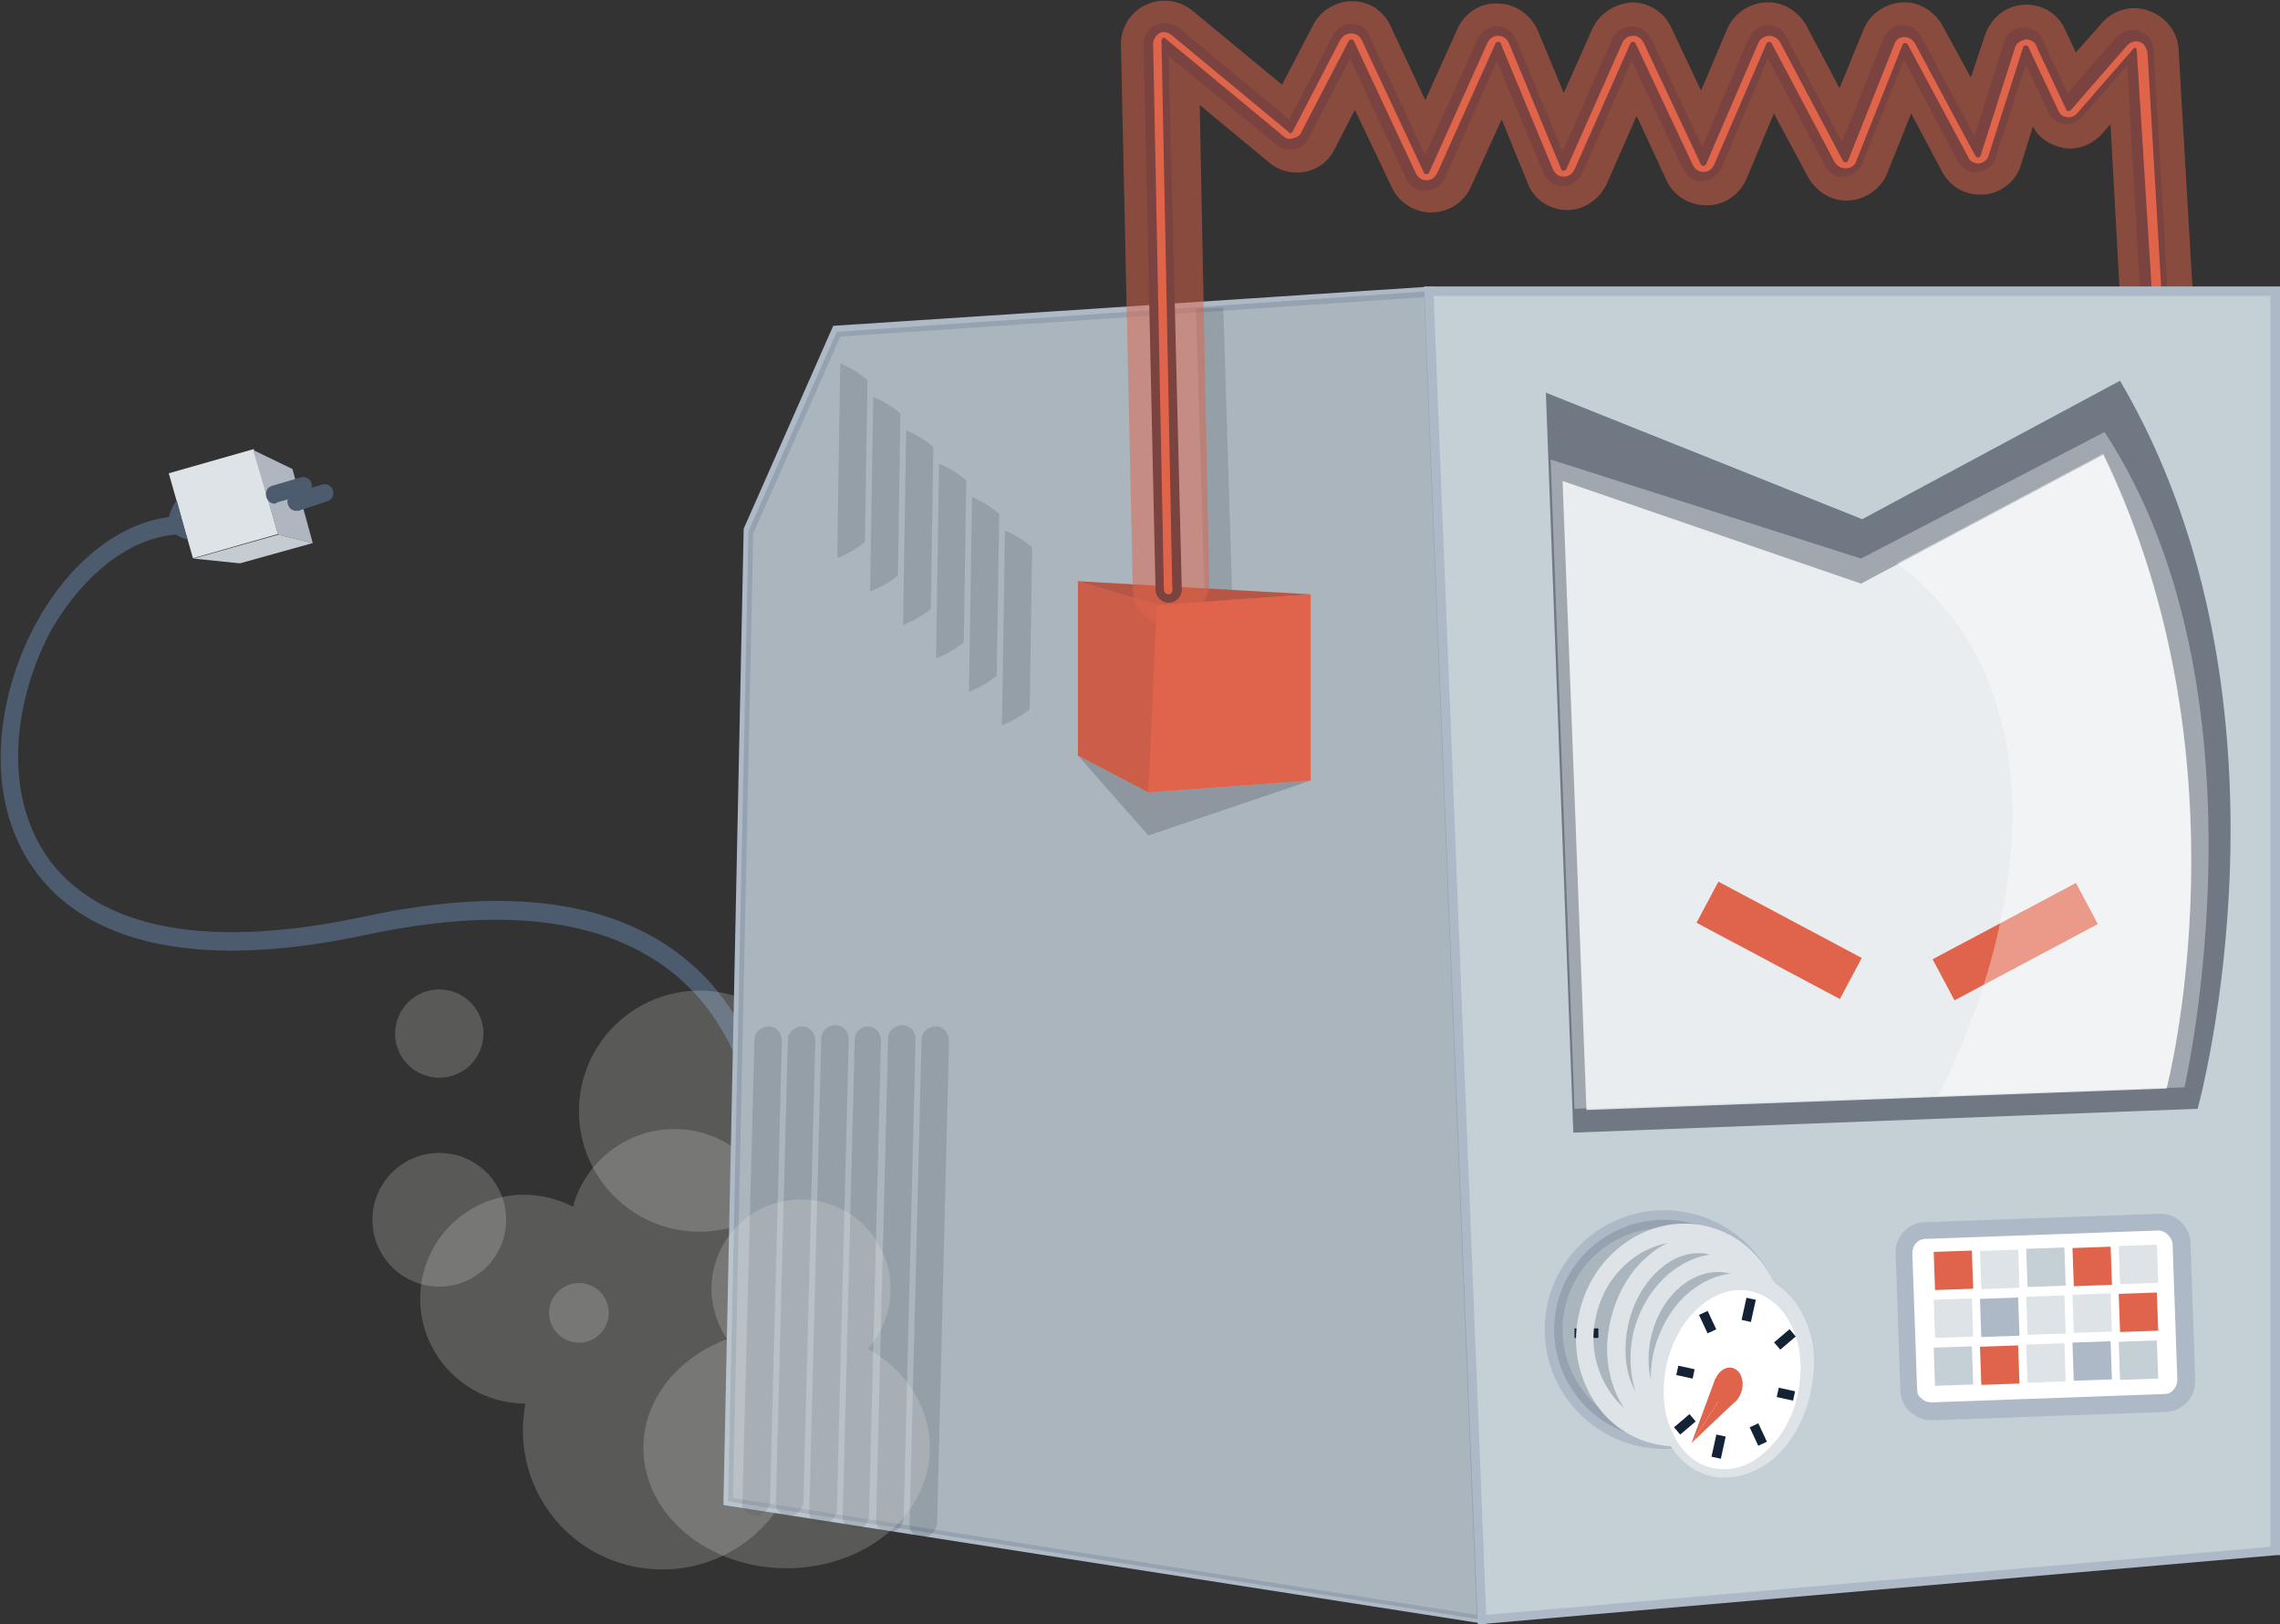 <!-- Generator: Adobe Illustrator 25.2.3, SVG Export Plug-In  -->
<svg version="1.1" xmlns="http://www.w3.org/2000/svg" xmlns:xlink="http://www.w3.org/1999/xlink" x="0px" y="0px" width="191px"
	 height="136.1px" viewBox="0 0 191 136.1" style="overflow:visible;enable-background:new 0 0 191 136.1;" xml:space="preserve">
<rect x="0" y="0" width="191" height="136.1" fill="#333333" stroke="none"/>
<style type="text/css">
	.st0{fill:#4D5B6F;}
	.st1{fill:#DEE3E8;}
	.st2{fill:#AFB6C0;}
	.st3{fill:#C5CCD1;}
	.st4{opacity:0.2;fill:#F3F0ED;}
	.st5{fill:#C5CFD6;}
	.st6{fill:#ADB9C6;}
	.st7{opacity:0.2;fill:#1A2230;}
	.st8{opacity:0.15;fill:#1A2230;}
	.st9{opacity:0.15;clip-path:url(#SVGID_2_);fill:#142235;}
	.st10{opacity:0.15;fill:#142235;}
	.st11{fill:#E0644B;}
	.st12{opacity:0.1;fill:#1A2230;}
	.st13{fill:#142235;}
	.st14{opacity:0.5;fill:#E0644B;}
	.st15{fill:#FFFFFF;}
	.st16{opacity:0.5;fill:#1A2230;}
	.st17{opacity:0.35;fill:#FFFFFF;}
	.st18{opacity:0.15;clip-path:url(#SVGID_4_);fill:#142235;}
</style>
<defs>
</defs>
<g>
	<path class="st0" d="M64.8,110.4l-1.5-0.3c0-0.2,3.7-18.1-5.6-27.4c-5.6-5.5-14.6-7-26.9-4.4C13.6,82,6.1,77.4,2.9,72.9
		c-4.5-6.2-3.1-15,0.3-21c3.3-5.8,8.3-9.1,13.1-8.6l-0.2,1.5c-4.2-0.4-8.6,2.6-11.7,7.8C1.3,58.2,0,66.3,4.1,72
		c3,4.1,10,8.3,26.4,4.8c12.9-2.8,22.4-1.1,28.3,4.8c4.1,4.1,6.5,10.4,6.8,18.2C65.8,105.6,64.9,110.2,64.8,110.4z"/>
	<rect x="15" y="38.5" transform="matrix(0.962 -0.274 0.274 0.962 -10.842 6.727)" class="st1" width="7.4" height="7.4"/>
	<polygon class="st2" points="23.3,44.8 26.2,45.5 24.5,39.3 21.2,37.7 	"/>
	<polygon class="st3" points="26.2,45.5 20.1,47.2 16.2,46.8 23.3,44.8 	"/>
	<path class="st0" d="M24.8,42.8c-0.3,0-0.6-0.2-0.7-0.6c-0.1-0.4,0.1-0.8,0.5-0.9l2.4-0.7c0.4-0.1,0.8,0.1,0.9,0.5
		c0.1,0.4-0.1,0.8-0.5,0.9L25,42.8C24.9,42.8,24.9,42.8,24.8,42.8z"/>
	<path class="st0" d="M23,42.2c-0.3,0-0.6-0.2-0.7-0.6c-0.1-0.4,0.1-0.8,0.5-0.9l2.4-0.7c0.4-0.1,0.8,0.1,0.9,0.5
		c0.1,0.4-0.1,0.8-0.5,0.9l-2.4,0.7C23.1,42.2,23.1,42.2,23,42.2z"/>
	<path class="st0" d="M15.7,45.2c0,0-2.8-0.5-0.9-3.3"/>
	<circle class="st4" cx="58.6" cy="93.1" r="10.1"/>
	<circle class="st4" cx="36.8" cy="102.2" r="5.6"/>
	<path class="st4" d="M44,117.6L44,117.6c-0.1,0.7-0.2,1.5-0.2,2.2c0,6.5,5.2,11.7,11.7,11.7c6.5,0,11.7-5.3,11.7-11.7
		c0-4.1-2.1-7.6-5.2-9.7c2-1.6,3.2-4,3.2-6.8c0-4.8-3.9-8.7-8.7-8.7c-4.1,0-7.5,2.8-8.5,6.5c-1.2-0.6-2.6-1-4.1-1
		c-4.8,0-8.7,3.9-8.7,8.7C35.2,113.7,39.2,117.6,44,117.6z"/>
	<g>
		<polygon class="st5" points="61,125.8 124.1,135.7 119.7,24.4 70.1,27.8 62.7,44.5 		"/>
		<path class="st6" d="M124.5,136.1l-0.5-0.1l-63.4-9.9l1.7-81.8l7.5-17L120,24L124.5,136.1z M61.4,125.5l62.3,9.8l-4.4-110.4
			l-48.9,3.3l-7.3,16.5L61.4,125.5z"/>
	</g>
	<polygon class="st7" points="90.3,63.3 96.2,70 109.8,65.4 96.2,66.4 	"/>
	<g>
		<polygon class="st8" points="61,125.8 124.1,135.7 119.7,24.4 70.1,27.8 62.7,44.5 		"/>
		<g>
			<defs>
				<circle id="SVGID_1_" cx="78.4" cy="41.2" r="8.8"/>
			</defs>
			<clipPath id="SVGID_2_">
				<use xlink:href="#SVGID_1_"  style="overflow:visible;"/>
			</clipPath>
			
				<rect x="39.6" y="44.5" transform="matrix(1.562309e-02 -1 1 1.562309e-02 24.538 116.302)" class="st9" width="63.4" height="2.3"/>
			
				<rect x="42.4" y="44.5" transform="matrix(1.562309e-02 -1 1 1.562309e-02 27.298 119.105)" class="st9" width="63.4" height="2.3"/>
			
				<rect x="45.2" y="44.5" transform="matrix(1.562309e-02 -1 1 1.562309e-02 30.057 121.908)" class="st9" width="63.4" height="2.3"/>
			
				<rect x="48" y="44.5" transform="matrix(1.562309e-02 -1 1 1.562309e-02 32.816 124.71)" class="st9" width="63.4" height="2.3"/>
			
				<rect x="50.8" y="44.5" transform="matrix(1.562309e-02 -1 1 1.562309e-02 35.576 127.513)" class="st9" width="63.4" height="2.3"/>
			
				<rect x="53.7" y="44.5" transform="matrix(1.562309e-02 -1 1 1.562309e-02 38.336 130.316)" class="st9" width="63.4" height="2.3"/>
		</g>
		<g>
			<path class="st10" d="M63.3,127C63.3,127,63.3,127,63.3,127c-0.7,0-1.2-0.5-1.1-1.2l1-38.7c0-0.6,0.5-1.1,1.2-1.1
				c0.6,0,1.1,0.5,1.1,1.2l-1,38.7C64.4,126.5,63.9,127,63.3,127z"/>
			<path class="st10" d="M66.1,127C66.1,127,66.1,127,66.1,127c-0.7,0-1.2-0.5-1.1-1.2l1-38.7c0-0.6,0.6-1.1,1.2-1.1
				c0.6,0,1.1,0.5,1.1,1.2l-1,38.7C67.2,126.5,66.7,127,66.1,127z"/>
			<path class="st10" d="M68.9,127.7C68.9,127.7,68.9,127.7,68.9,127.7c-0.7,0-1.2-0.5-1.1-1.2l1-39.5c0-0.6,0.5-1.1,1.2-1.1
				c0.6,0,1.1,0.5,1.1,1.2l-1,39.5C70,127.2,69.5,127.7,68.9,127.7z"/>
			<path class="st10" d="M71.7,128.1C71.7,128.1,71.7,128.1,71.7,128.1c-0.7,0-1.2-0.5-1.1-1.2l1-39.8c0-0.6,0.5-1.1,1.1-1.1
				c0,0,0,0,0,0c0.6,0,1.1,0.5,1.1,1.2l-1,39.8C72.8,127.6,72.3,128.1,71.7,128.1z"/>
			<path class="st10" d="M74.5,128.4C74.5,128.4,74.5,128.4,74.5,128.4c-0.7,0-1.2-0.5-1.1-1.2l1-40.2c0-0.6,0.5-1.1,1.2-1.1
				c0.6,0,1.1,0.5,1.1,1.2l-1,40.2C75.6,127.9,75.1,128.4,74.5,128.4z"/>
			<path class="st10" d="M77.3,128.8C77.3,128.8,77.3,128.8,77.3,128.8c-0.7,0-1.2-0.5-1.1-1.2l1-40.5c0-0.6,0.5-1.1,1.2-1.1
				c0.6,0,1.1,0.5,1.1,1.2l-1,40.5C78.4,128.3,77.9,128.8,77.3,128.8z"/>
		</g>
	</g>
	<g>
		<polygon class="st11" points="96.2,66.4 109.8,65.4 109.8,49.8 96.2,50.7 		"/>
		<polygon class="st11" points="96.9,50.7 90.3,48.7 90.3,63.3 96.2,66.4 		"/>
		
			<rect x="100.5" y="25.8" transform="matrix(1 -3.073318e-02 3.073318e-02 1 -1.112 3.14)" class="st10" width="2.3" height="23.9"/>
		<polygon class="st11" points="109.8,49.8 90.3,48.7 96.9,50.7 		"/>
		<polygon class="st12" points="96.9,50.7 90.3,48.7 90.3,63.3 96.2,66.4 		"/>
		<polygon class="st7" points="109.8,49.8 90.3,48.7 96.9,50.7 		"/>
		<path class="st13" d="M97.9,50.5c-0.6,0-1.1-0.5-1.1-1.1L95.8,3.7c0-0.7,0.4-1.3,1-1.6c0.6-0.3,1.3-0.2,1.9,0.2L108,10l3.7-7.1
			c0.3-0.6,0.9-0.9,1.5-0.9c0,0,0,0,0,0c0.7,0,1.3,0.4,1.5,1l4.7,10l4.4-9.8c0.3-0.6,0.9-1,1.6-1c0.7,0,1.3,0.4,1.6,1.1l3.9,9.4
			l4.2-9.5c0.3-0.6,0.9-1,1.6-1c0.7,0,1.3,0.4,1.6,1l4.3,9.1l3.9-9.1c0.3-0.6,0.8-1,1.5-1.1c0.7,0,1.3,0.3,1.6,0.9l4.7,8.9l3.5-8.7
			c0.3-0.6,0.8-1.1,1.5-1.1c0.7,0,1.3,0.3,1.6,0.9l4.5,8.4l2.5-7.9c0.2-0.7,0.8-1.2,1.5-1.2c0.7,0,1.4,0.3,1.7,1l2.1,4.5l4.1-4.7
			c0.5-0.5,1.2-0.7,1.9-0.5c0.7,0.2,1.1,0.8,1.2,1.5l1.2,20.6c0,0.6-0.4,1.2-1.1,1.2c-0.6,0-1.2-0.4-1.2-1.1l-1.1-19.3l-3.8,4.3
			c-0.4,0.4-1,0.7-1.5,0.6c-0.6-0.1-1.1-0.5-1.3-1l-1.9-4l-2.5,7.8c-0.2,0.7-0.8,1.1-1.5,1.2c-0.7,0.1-1.4-0.3-1.7-0.9l-4.5-8.5
			l-3.5,8.7c-0.3,0.6-0.8,1.1-1.5,1.1c-0.7,0.1-1.3-0.3-1.6-0.9l-4.8-9l-3.9,9.2c-0.3,0.6-0.9,1-1.6,1.1c-0.7,0-1.3-0.4-1.6-1
			l-4.3-9.1l-4.2,9.5c-0.3,0.6-0.9,1-1.6,1c0,0,0,0,0,0c-0.7,0-1.3-0.4-1.6-1.1l-3.9-9.4L121,15c-0.3,0.6-0.9,1-1.6,1
			c-0.7,0-1.3-0.4-1.6-1l-4.7-10.1l-3.5,6.7c-0.2,0.5-0.7,0.8-1.2,0.9c-0.5,0.1-1,0-1.5-0.4l-9-7.4L99,49.4
			C99,50,98.5,50.5,97.9,50.5C97.9,50.5,97.9,50.5,97.9,50.5z"/>
		<path class="st11" d="M97.9,49.8c-0.2,0-0.4-0.2-0.4-0.4L96.6,3.7c0-0.4,0.2-0.7,0.5-0.9c0.3-0.2,0.7-0.1,1,0.1l9.9,8.2
			c0.1,0.1,0.1,0.1,0.2,0c0,0,0.1,0,0.1-0.1l4-7.7c0.2-0.3,0.5-0.5,0.9-0.5c0.4,0,0.7,0.2,0.9,0.6l5.2,11.1c0.1,0.1,0.2,0.1,0.2,0.1
			c0,0,0.1,0,0.2-0.1l4.9-10.9c0.2-0.4,0.5-0.6,0.9-0.6c0,0,0,0,0,0c0.4,0,0.7,0.2,0.9,0.6l4.4,10.6c0,0.1,0.1,0.1,0.2,0.1
			c0,0,0.1,0,0.2-0.1l4.7-10.6c0.2-0.4,0.5-0.6,0.9-0.6c0.4,0,0.7,0.2,0.9,0.6l4.8,10.2c0.1,0.1,0.2,0.1,0.2,0.1c0,0,0.1,0,0.2-0.1
			l4.4-10.2c0.1-0.3,0.5-0.6,0.9-0.6c0.4,0,0.7,0.2,0.9,0.5l5.3,10c0.1,0.1,0.2,0.1,0.2,0.1c0,0,0.1,0,0.2-0.1l3.9-9.8
			c0.1-0.4,0.5-0.6,0.8-0.6c0.4,0,0.7,0.2,0.9,0.5l5.1,9.5c0.1,0.1,0.2,0.1,0.2,0.1c0,0,0.1,0,0.2-0.1l2.9-9.1
			c0.1-0.4,0.5-0.6,0.9-0.7c0.4,0,0.8,0.2,0.9,0.6l2.5,5.3c0,0.1,0.1,0.1,0.2,0.1c0,0,0.1,0,0.2-0.1l4.7-5.4c0.3-0.3,0.7-0.4,1-0.3
			c0.4,0.1,0.6,0.5,0.7,0.9l1.2,20.6c0,0.2-0.1,0.4-0.4,0.4c-0.2,0-0.4-0.1-0.4-0.4L179,4.2c0-0.1-0.1-0.2-0.1-0.2
			c0,0-0.1,0-0.2,0.1l-4.7,5.4c-0.2,0.2-0.5,0.4-0.9,0.3c-0.3,0-0.6-0.3-0.7-0.6l-2.5-5.3c-0.1-0.1-0.2-0.1-0.2-0.1
			c0,0-0.1,0-0.2,0.1l-2.9,9.1c-0.1,0.4-0.4,0.6-0.8,0.7c-0.4,0-0.8-0.2-0.9-0.5l-5.1-9.5c-0.1-0.1-0.2-0.1-0.2-0.1
			c0,0-0.1,0-0.2,0.1l-3.9,9.8c-0.1,0.4-0.5,0.6-0.9,0.6c-0.4,0-0.7-0.2-0.9-0.5l-5.3-10c-0.1-0.1-0.2-0.1-0.2-0.1
			c0,0-0.1,0-0.2,0.1l-4.4,10.2c-0.2,0.4-0.5,0.6-0.9,0.6c-0.4,0-0.7-0.2-0.9-0.6l-4.8-10.2c-0.1-0.1-0.2-0.1-0.2-0.1
			c0,0-0.1,0-0.2,0.1l-4.7,10.6c-0.2,0.4-0.5,0.6-0.9,0.6c0,0,0,0,0,0c-0.4,0-0.7-0.2-0.9-0.6l-4.4-10.6c0-0.1-0.1-0.1-0.2-0.1
			c0,0-0.1,0-0.2,0.1l-4.9,10.9c-0.2,0.4-0.5,0.6-0.9,0.6c-0.4,0-0.7-0.2-0.9-0.6l-5.2-11.1c-0.1-0.1-0.2-0.1-0.2-0.1
			c0,0-0.1,0-0.2,0.1l-4,7.7c-0.1,0.3-0.4,0.4-0.7,0.5c-0.3,0.1-0.6,0-0.8-0.2l-9.9-8.2c-0.1-0.1-0.2,0-0.2,0c0,0-0.1,0.1-0.1,0.2
			l0.9,45.7C98.3,49.6,98.1,49.8,97.9,49.8C97.9,49.8,97.9,49.8,97.9,49.8z"/>
		<path class="st14" d="M97.9,52.4c-1.7,0-3-1.3-3-3L93.9,3.7c0-1.4,0.8-2.7,2.1-3.3c1.3-0.6,2.8-0.4,3.9,0.5l7.5,6.2l2.6-5
			c0.6-1.2,1.9-2,3.3-2c1.4,0,2.6,0.8,3.2,2.1l2.9,6.2l2.7-6c0.6-1.3,1.9-2.2,3.4-2.1c1.4,0,2.7,0.9,3.3,2.2l2.2,5.3l2.4-5.4
			c0.6-1.3,1.9-2.1,3.3-2.2c1.4,0,2.7,0.8,3.3,2.1l2.5,5.3l2.2-5.2c0.6-1.3,1.8-2.1,3.2-2.2c1.4-0.1,2.7,0.7,3.4,1.9l2.8,5.3l2-4.9
			c0.5-1.3,1.8-2.2,3.2-2.3c1.4-0.1,2.7,0.7,3.4,1.9l2.4,4.4l1.2-3.6c0.5-1.4,1.7-2.4,3.2-2.5c1.5-0.1,2.9,0.7,3.5,2.1l0.9,1.9
			l2.2-2.5c1-1.1,2.5-1.5,3.9-1c1.4,0.5,2.4,1.7,2.5,3.2l1.2,20.6c0.1,1.7-1.2,3.1-2.9,3.2c-1.7,0.1-3.1-1.2-3.2-2.9l-0.8-14.6
			l-0.7,0.8c-0.8,0.9-2,1.4-3.2,1.2c-1.1-0.2-2.1-0.8-2.6-1.8l-1,3.2c-0.4,1.4-1.7,2.4-3.1,2.5c-1.5,0.1-2.8-0.6-3.5-1.9l-2.6-4.9
			l-2,5c-0.5,1.3-1.8,2.2-3.2,2.3c-1.4,0.1-2.7-0.7-3.4-1.9l-2.9-5.4l-2.3,5.5c-0.6,1.3-1.8,2.2-3.3,2.2c0,0,0,0-0.1,0
			c-1.4,0-2.7-0.8-3.3-2.1l-2.5-5.4l-2.5,5.7c-0.6,1.3-1.9,2.2-3.3,2.2c0,0,0,0,0,0c-1.5,0-2.8-0.9-3.3-2.2l-2.2-5.4l-2.6,5.7
			c-0.6,1.3-1.9,2.1-3.3,2.1c0,0,0,0,0,0c-1.4,0-2.7-0.8-3.3-2.1l-3.1-6.5l-1.7,3.3c-0.5,1-1.4,1.7-2.5,1.9c-1.1,0.2-2.2-0.1-3-0.8
			l-5.8-4.8l0.8,40.4C100.9,51,99.6,52.4,97.9,52.4C97.9,52.4,97.9,52.4,97.9,52.4z"/>
	</g>
	<g>
		<polygon class="st5" points="124.1,135.7 190.6,129.9 190.6,24.4 119.7,24.4 		"/>
		<path class="st6" d="M123.8,136.1L119.3,24H191v106.3l-0.3,0L123.8,136.1z M120.1,24.8l4.4,110.5l65.7-5.7V24.8H120.1z"/>
	</g>
	<g>
		<path class="st15" d="M161.8,118.2l19.5-0.7c1,0,1.9-0.9,1.8-1.9l-0.4-11.4c0-1-0.9-1.9-1.9-1.8l-19.5,0.7c-1,0-1.9,0.9-1.8,1.9
			l0.4,11.4C159.9,117.5,160.8,118.3,161.8,118.2z"/>
		<path class="st6" d="M161.8,119c-0.7,0-1.3-0.3-1.8-0.7c-0.5-0.5-0.8-1.1-0.8-1.8l-0.4-11.4c-0.1-1.5,1.1-2.7,2.5-2.7l19.5-0.7
			c1.5-0.1,2.7,1.1,2.7,2.5l0.4,11.4c0,0.7-0.2,1.4-0.7,1.9c-0.5,0.5-1.1,0.8-1.8,0.8L161.8,119C161.8,119,161.8,119,161.8,119z
			 M180.8,103.1C180.8,103.1,180.8,103.1,180.8,103.1l-19.5,0.7c-0.6,0-1.1,0.5-1.1,1.2l0.4,11.4c0,0.3,0.1,0.6,0.4,0.8
			c0.2,0.2,0.5,0.3,0.8,0.3l19.5-0.7c0.3,0,0.6-0.1,0.8-0.4c0.2-0.2,0.3-0.5,0.3-0.8l-0.4-11.4C181.9,103.6,181.4,103.1,180.8,103.1
			z"/>
		
			<rect x="177.6" y="104.3" transform="matrix(-0.999 3.524457e-02 -3.524457e-02 -0.999 361.897 205.418)" class="st1" width="3.2" height="3.2"/>
		
			<rect x="173.7" y="104.4" transform="matrix(-0.999 3.524457e-02 -3.524457e-02 -0.999 354.131 205.825)" class="st11" width="3.2" height="3.2"/>
		
			<rect x="169.8" y="104.6" transform="matrix(-0.999 3.524457e-02 -3.524457e-02 -0.999 346.365 206.229)" class="st5" width="3.2" height="3.2"/>
		
			<rect x="165.9" y="104.7" transform="matrix(-0.999 3.524457e-02 -3.524457e-02 -0.999 338.6 206.648)" class="st1" width="3.2" height="3.2"/>
		
			<rect x="162" y="104.9" transform="matrix(-0.999 3.524457e-02 -3.524457e-02 -0.999 330.834 207.062)" class="st11" width="3.2" height="3.2"/>
		
			<rect x="177.6" y="108.3" transform="matrix(-0.999 3.524457e-02 -3.524457e-02 -0.999 362.038 213.425)" class="st11" width="3.2" height="3.2"/>
		
			<rect x="173.7" y="108.5" transform="matrix(-0.999 3.524457e-02 -3.524457e-02 -0.999 354.272 213.832)" class="st1" width="3.2" height="3.2"/>
		
			<rect x="169.8" y="108.6" transform="matrix(-0.999 3.524457e-02 -3.524457e-02 -0.999 346.507 214.236)" class="st1" width="3.2" height="3.2"/>
		
			<rect x="165.9" y="108.7" transform="matrix(-0.999 3.524457e-02 -3.524457e-02 -0.999 338.741 214.655)" class="st6" width="3.2" height="3.2"/>
		
			<rect x="162" y="108.9" transform="matrix(-0.999 3.524457e-02 -3.524457e-02 -0.999 330.976 215.069)" class="st1" width="3.2" height="3.2"/>
		
			<rect x="177.6" y="112.3" transform="matrix(-0.999 3.524457e-02 -3.524457e-02 -0.999 362.179 221.432)" class="st5" width="3.2" height="3.2"/>
		
			<rect x="173.7" y="112.5" transform="matrix(-0.999 3.524457e-02 -3.524457e-02 -0.999 354.413 221.839)" class="st6" width="3.2" height="3.2"/>
		
			<rect x="169.8" y="112.6" transform="matrix(-0.999 3.524457e-02 -3.524457e-02 -0.999 346.648 222.243)" class="st1" width="3.2" height="3.2"/>
		
			<rect x="165.9" y="112.7" transform="matrix(-0.999 3.524457e-02 -3.524457e-02 -0.999 338.882 222.662)" class="st11" width="3.2" height="3.2"/>
		
			<rect x="162" y="112.9" transform="matrix(-0.999 3.524457e-02 -3.524457e-02 -0.999 331.117 223.076)" class="st5" width="3.2" height="3.2"/>
	</g>
	<g>
		<path class="st16" d="M129.5,32.9l2.3,62l52.3-2c0,0,9.4-33.9-6.5-61L156,43.5L129.5,32.9z"/>
		<path class="st1" d="M130.9,40.3l2,52.7l48.6-1.8c0,0,7.2-27.3-5.3-53.1l-20.3,10.8L130.9,40.3z"/>
		<path class="st17" d="M129.9,38.5l2,54.4l51.1-1.8c0,0,7.6-33.1-6.7-54.9l-20.4,10.6L129.9,38.5z"/>
		
			<rect x="147.1" y="72" transform="matrix(0.47 -0.883 0.883 0.47 9.408 173.363)" class="st11" width="3.9" height="13.6"/>
		
			<rect x="166.8" y="72" transform="matrix(0.47 0.883 -0.883 0.47 159.087 -107.145)" class="st11" width="3.9" height="13.6"/>
		<path class="st17" d="M158.9,47.2c13.1,9.7,11.5,28.5,3.5,44.6l19.1-0.7c0,0,7.2-27.3-5.3-53.1L158.9,47.2z"/>
	</g>
	<g>
		
			<rect x="131.9" y="111.3" transform="matrix(1 -2.929675e-03 2.929675e-03 1 -0.327 0.39)" class="st13" width="2" height="0.8"/>
		<path class="st6" d="M139.4,121.4c-5.5,0-10-4.5-10-10c0-5.5,4.5-10,10-10s10,4.5,10,10C149.4,116.9,144.9,121.4,139.4,121.4z
			 M139.4,102.9c-4.7,0-8.5,3.8-8.5,8.5c0,4.7,3.8,8.5,8.5,8.5s8.5-3.8,8.5-8.5C147.9,106.7,144.1,102.9,139.4,102.9z"/>
		<circle class="st10" cx="139.4" cy="111.4" r="9.2"/>
		<path class="st1" d="M140.9,120.7c-0.4,0-0.8,0-1.2-0.1c-1.8-0.4-3.3-1.7-4.2-3.6c-0.9-1.9-1.1-4.1-0.6-6.3l0,0
			c0.5-2.2,1.6-4.2,3.2-5.5c1.6-1.4,3.5-1.9,5.3-1.5c1.8,0.4,3.3,1.7,4.2,3.6c0.9,1.9,1.1,4.1,0.6,6.3c-0.5,2.2-1.6,4.2-3.2,5.5
			C143.8,120.1,142.4,120.7,140.9,120.7z M142.3,105c-1.1,0-2.2,0.4-3.2,1.3c-1.3,1.1-2.3,2.8-2.7,4.7l0,0c-0.4,1.9-0.3,3.8,0.5,5.4
			c0.7,1.5,1.8,2.5,3.1,2.8c1.3,0.3,2.8-0.1,4-1.2c1.3-1.1,2.3-2.8,2.7-4.7c0.4-1.9,0.3-3.8-0.5-5.4c-0.7-1.5-1.8-2.5-3.1-2.8
			C142.9,105,142.6,105,142.3,105z"/>
		<path class="st1" d="M142.9,121.4c-0.4,0-0.8,0-1.2-0.1c-3.7-0.8-5.8-5.1-4.9-9.5l0,0c1-4.4,4.8-7.4,8.4-6.6
			c3.7,0.8,5.8,5.1,4.9,9.5C149.2,118.6,146.2,121.4,142.9,121.4z M138.3,112.1c-0.8,3.6,0.9,7.1,3.7,7.7c2.8,0.6,5.8-1.8,6.6-5.4
			c0.8-3.6-0.9-7.1-3.7-7.7C142.1,106,139.1,108.4,138.3,112.1L138.3,112.1z"/>
		<path class="st1" d="M144.6,123c-0.4,0-0.8,0-1.2-0.1c-3.7-0.8-5.8-5.1-4.9-9.5l0,0c0.5-2.1,1.6-4,3.1-5.2
			c1.6-1.3,3.5-1.8,5.3-1.4c1.8,0.4,3.3,1.6,4.2,3.5c0.9,1.8,1.1,3.9,0.6,6.1C150.9,120.2,147.8,123,144.6,123z M140,113.7
			c-0.8,3.6,0.9,7.1,3.7,7.7c2.8,0.6,5.8-1.8,6.6-5.4c0.4-1.8,0.2-3.6-0.5-5.1c-0.7-1.4-1.8-2.4-3.2-2.7c-1.3-0.3-2.8,0.1-4,1.1
			C141.3,110.4,140.4,111.9,140,113.7L140,113.7z"/>
		<path class="st1" d="M140.4,121.2c-0.6,0-1.2-0.1-1.7-0.2c-2.3-0.5-4.2-1.9-5.4-4c-1.2-2.1-1.6-4.6-1-7l0,0
			c1.1-5,5.8-8.3,10.5-7.3c4.7,1,7.6,6,6.4,11C148.2,118.2,144.4,121.2,140.4,121.2z M133.7,110.3c-0.5,2.1-0.1,4.2,0.9,5.9
			c1,1.7,2.6,2.9,4.4,3.3c3.8,0.9,7.7-1.9,8.7-6.1c0.9-4.2-1.4-8.4-5.3-9.2C138.5,103.3,134.6,106.1,133.7,110.3L133.7,110.3z"/>
		<g>
			<g>
				<g>
					
						<ellipse transform="matrix(0.216 -0.976 0.976 0.216 0.966 232.37)" class="st15" cx="145.2" cy="115.6" rx="7.9" ry="6"/>
					<path class="st1" d="M144.5,123.8c-0.4,0-0.7,0-1.1-0.1c-1.7-0.4-3.1-1.6-3.9-3.4c-0.8-1.8-1-3.9-0.5-6.1v0
						c1-4.5,4.6-7.5,8.1-6.7c3.5,0.8,5.5,5,4.5,9.5c-0.5,2.1-1.6,4-3.1,5.3C147.2,123.3,145.8,123.8,144.5,123.8z M139.6,114.4
						c-0.4,2-0.3,4,0.5,5.6c0.7,1.6,1.9,2.7,3.4,3c1.5,0.3,3-0.1,4.3-1.3c1.4-1.2,2.4-2.9,2.8-4.9c0.9-4.1-0.8-7.9-3.9-8.6
						C143.7,107.5,140.5,110.3,139.6,114.4L139.6,114.4z"/>
				</g>
				
					<rect x="145.5" y="109.4" transform="matrix(0.215 -0.977 0.977 0.215 7.73 229.224)" class="st13" width="1.9" height="0.8"/>
				
					<rect x="143" y="120.9" transform="matrix(0.215 -0.977 0.977 0.215 -5.49 235.767)" class="st13" width="1.9" height="0.8"/>
				
					<rect x="149.3" y="116.1" transform="matrix(0.213 -0.977 0.977 0.213 3.61 238.191)" class="st13" width="0.8" height="1.4"/>
				
					<rect x="140.8" y="114.3" transform="matrix(0.213 -0.977 0.977 0.213 -1.236 228.425)" class="st13" width="0.8" height="1.4"/>
				
					<rect x="142.6" y="109.9" transform="matrix(0.907 -0.422 0.422 0.907 -33.387 70.671)" class="st13" width="0.8" height="1.7"/>
				
					<rect x="147" y="119.4" transform="matrix(0.906 -0.422 0.422 0.906 -36.994 73.45)" class="st13" width="0.8" height="1.7"/>
				
					<rect x="148.6" y="111.9" transform="matrix(0.762 -0.648 0.648 0.762 -37.125 123.495)" class="st13" width="1.7" height="0.8"/>
				
					<rect x="140.2" y="119" transform="matrix(0.762 -0.648 0.648 0.762 -43.707 119.758)" class="st13" width="1.7" height="0.8"/>
			</g>
			<g>
				
					<ellipse transform="matrix(0.216 -0.976 0.976 0.216 0.172 232.411)" class="st11" cx="144.8" cy="116.1" rx="1.6" ry="1.2"/>
				<polyline class="st11" points="144.8,116.1 141.7,120.9 143.7,115.5 144.7,117.7 				"/>
				<polyline class="st11" points="144.8,116.1 141.7,120.9 145.5,117.3 143.6,116.5 				"/>
			</g>
		</g>
	</g>
	<path class="st4" d="M53.9,121.3c0,5.6,5.4,10.1,12,10.1c6.6,0,12-4.5,12-10.1c0-3.4-2-6.5-5.2-8.3c1.2-1.3,1.9-3.1,1.9-5
		c0-4.2-3.4-7.5-7.5-7.5c-4.2,0-7.5,3.4-7.5,7.5c0,1.5,0.5,3,1.3,4.2C56.7,113.8,53.9,117.3,53.9,121.3z"/>
	<circle class="st4" cx="36.8" cy="86.6" r="3.7"/>
	<circle class="st4" cx="48.5" cy="110" r="2.5"/>
</g>
</svg>
